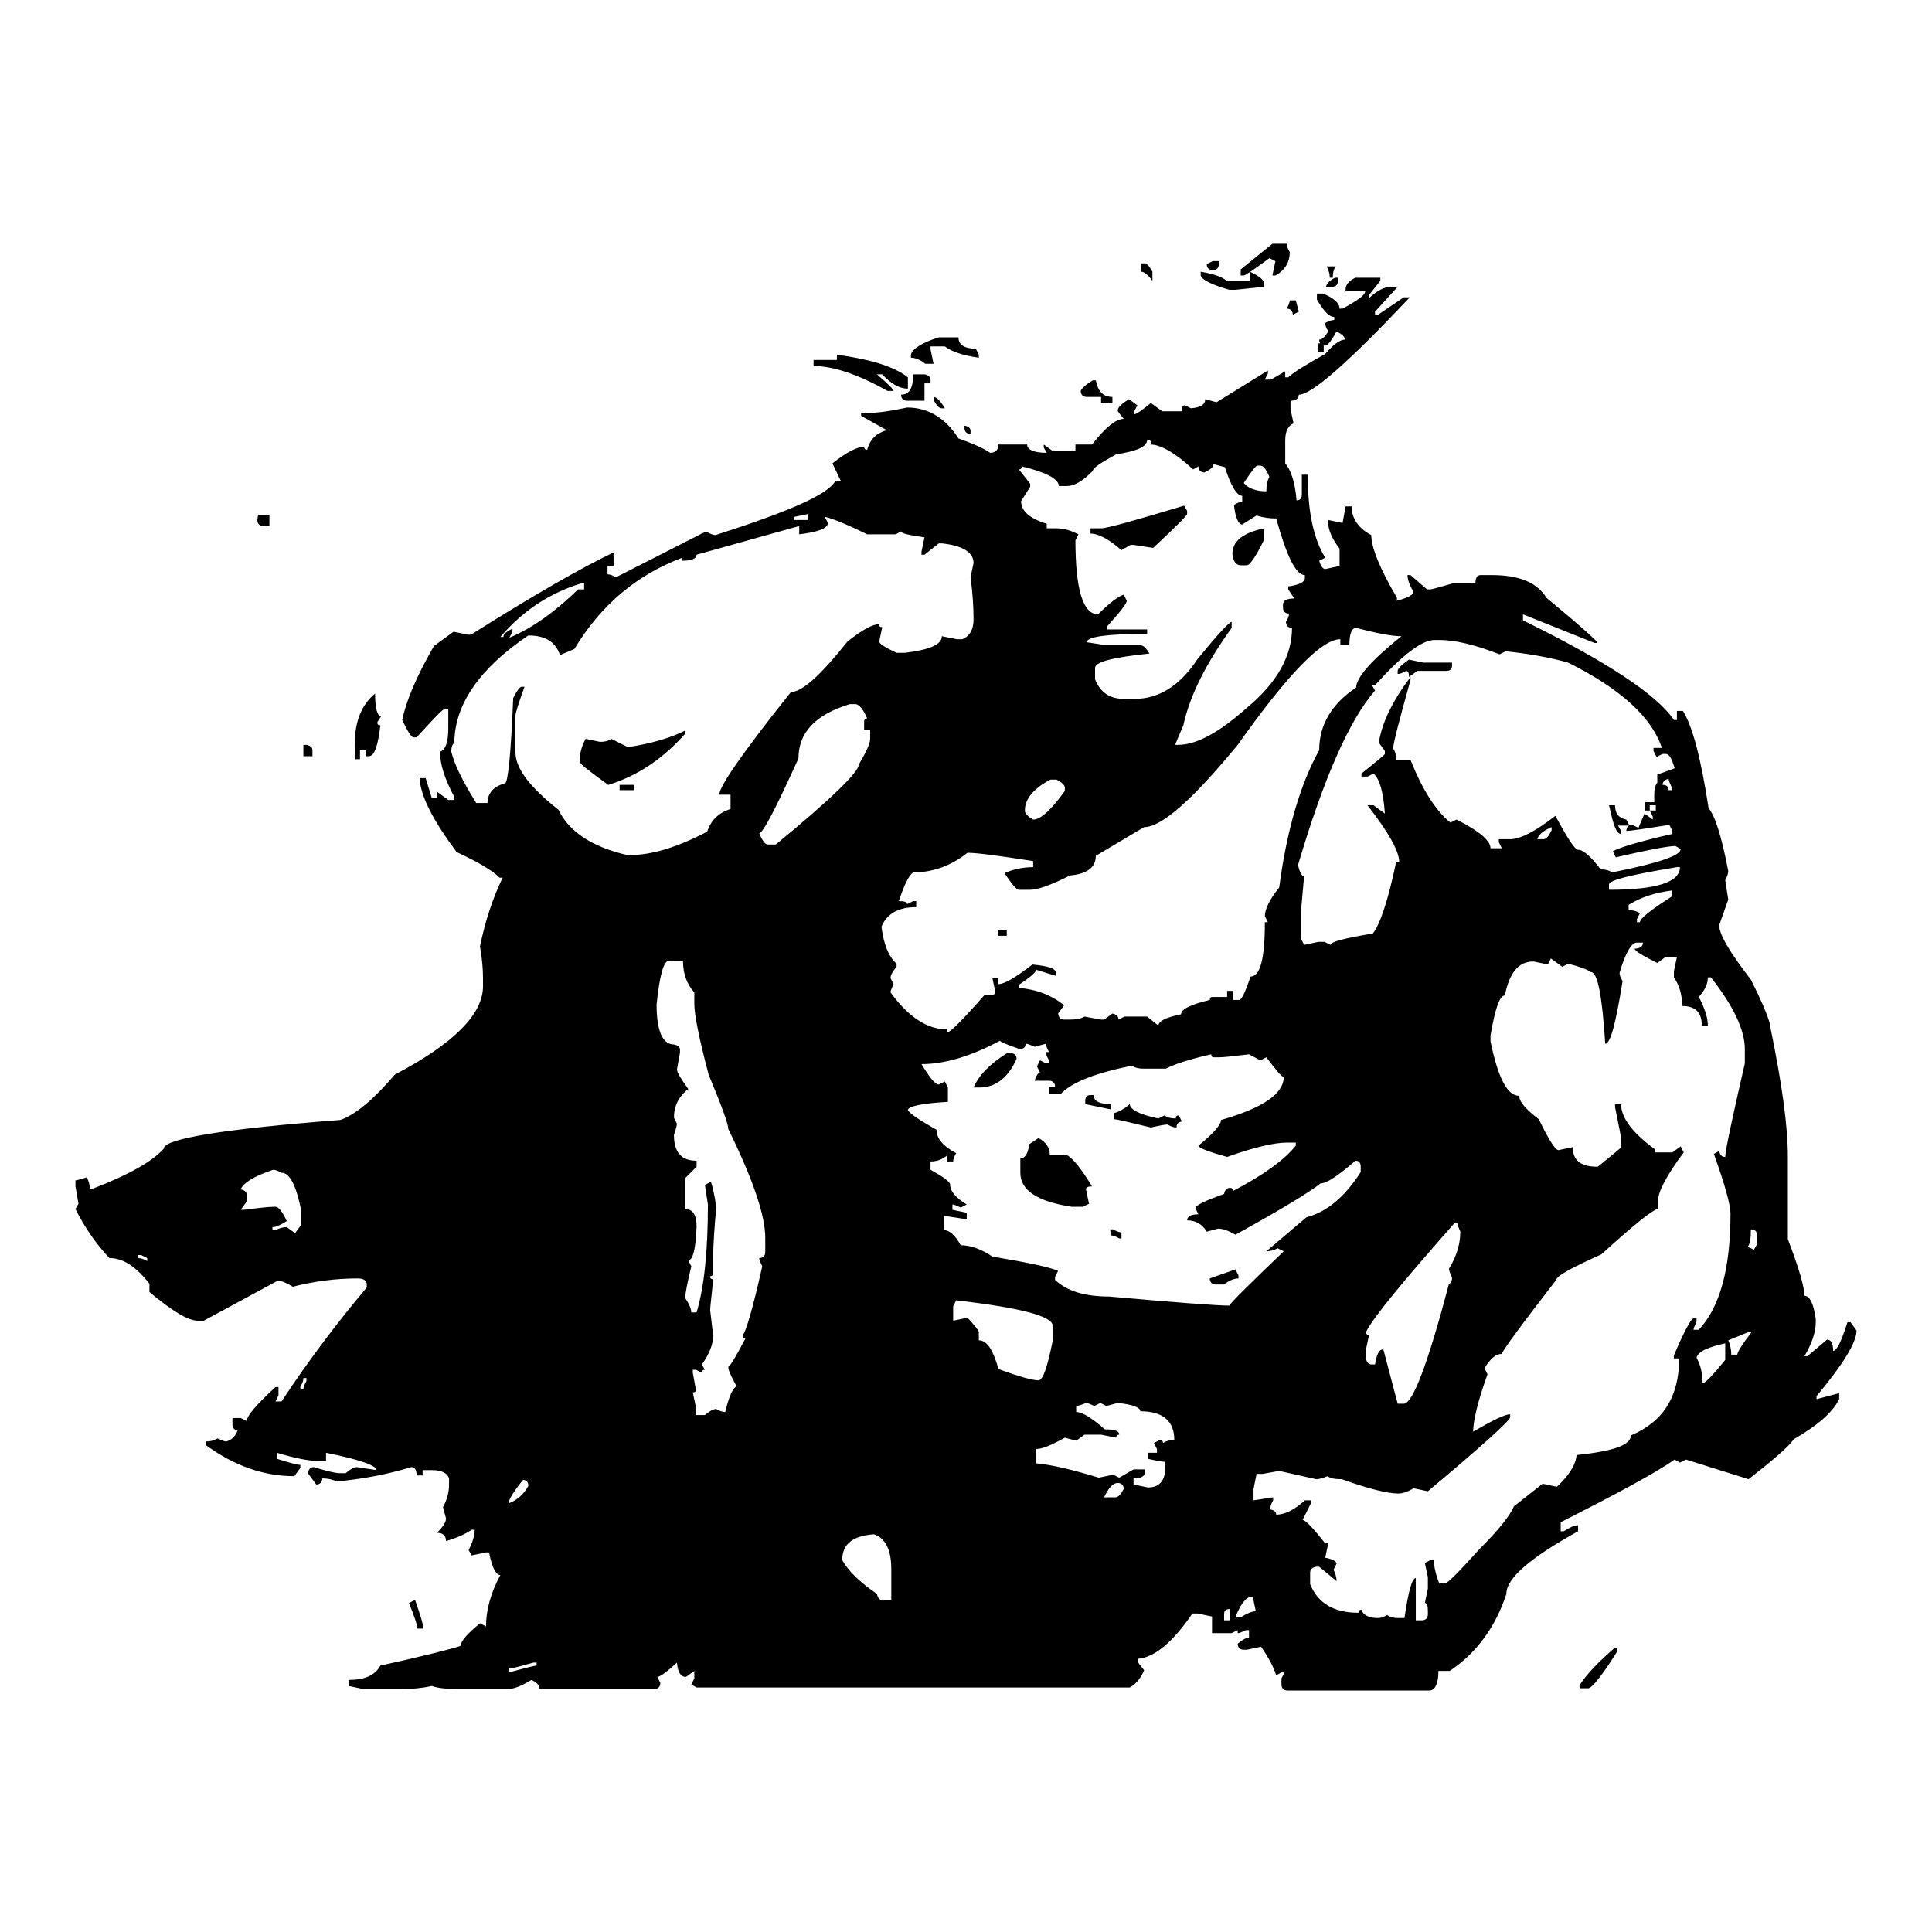 <?xml version="1.0" encoding="utf-8"?>
<!-- Svg Vector Icons : http://www.onlinewebfonts.com/icon -->
<!DOCTYPE svg PUBLIC "-//W3C//DTD SVG 1.1//EN" "http://www.w3.org/Graphics/SVG/1.1/DTD/svg11.dtd">
<svg version="1.1" xmlns="http://www.w3.org/2000/svg" xmlns:xlink="http://www.w3.org/1999/xlink" x="0px" y="0px" viewBox="0 0 256 256" enable-background="new 0 0 256 256" xml:space="preserve">
<g><g><path fill="#000000" d="M168.6,32.3h1.9c0,0.3,0.1,0.6,0.4,1.1c0,1.3-0.6,2.4-1.9,3.1h-0.4l0.4-1.9l-0.8-0.4c-2,1.5-3.2,2.3-3.4,2.3h-0.4v-0.8L168.6,32.3z M160.7,34.6h0.8v0.4c0,0.5-0.3,0.8-0.8,0.8s-0.8-0.3-0.8-0.8L160.7,34.6z M151.2,34.9h0.4c0.4,0,0.7,0.4,1.1,1.1v1.2c-0.6-0.8-1.1-1.2-1.5-1.2V34.9L151.2,34.9z M175.8,35.3h1.2c-0.3,0.4-0.4,0.9-0.4,1.5h-0.4C176.2,36.2,176,35.7,175.8,35.3L175.8,35.3z M159.1,36c1.7,0.3,2.9,0.7,3.4,1.2h3.1V36c1.1,0.5,1.8,1,1.9,1.5V38l-3.8,0.4h-0.8c-2.5-0.7-3.7-1.4-3.8-1.9L159.1,36L159.1,36z M176.9,36.8h0.4v0.4c0,0.5-0.3,0.8-0.8,0.8h-0.8C175.8,37.6,176.1,37.2,176.9,36.8L176.9,36.8z M179.6,36.8h3.3v0.4l-1.5,1.9v0.4c1.1-1,2-1.5,3-1.5h0.8l-3,3.3v0.4h0.4l3.4-2.3h0.8c-8.1,8.6-13,12.9-14.7,12.9c0,0.5-0.4,0.8-1.1,0.8v1.1l0.4,1.9c-0.7,0.3-1.1,1-1.1,2.3v3c0.7,0.8,1.3,2.4,1.5,4.9c0.5,0,0.7-0.3,0.7-0.8v-2.6h0.8v0.4c0,4.6,0.8,8.2,2.3,10.6l-0.8,0.4c0.2,0.7,0.5,1.1,0.8,1.1l1.9-0.4v-2.3c-1-1.3-1.5-2.5-1.5-3.4v-0.4l1.9,0.4l0.4-2.2h0.8c0,1.6,0.9,2.9,2.6,3.8c0,1.6,1.1,4.4,3.4,8.3v0.4c1.5-0.4,2.2-0.8,2.2-1.2c-0.5-0.8-0.8-1.6-0.8-2.2h0.4l2.2,1.9h0.4c0.2,0,1.2-0.3,3-0.8h3c0-0.7,0.2-1.1,0.7-1.1h1.5c3.6,0,6,1,7.2,3c4.6,3.8,6.8,5.8,6.8,6h-0.4l-9.5-3.8v0.8c11,5.4,17.7,9.8,20,13.2h0.4v-1.2h0.8c1.3,2.1,2.4,6.4,3.4,12.9c0.8,0.9,1.7,3.6,2.6,8.3c0,0.3-0.1,0.7-0.4,1.2l0.4,2.6l-1.2,3.4c0,1.2,1.4,3.6,4.2,7.2c1.8,3.6,2.6,5.7,2.6,6.4c1.5,7.3,2.3,13,2.3,17v11c1.5,3.9,2.2,6.4,2.2,7.5c0.7,0,1.2,1,1.5,3.1v0.4c0,1.3-0.5,2.8-1.5,4.5h0.4l2.6-2.2c0.5,0,0.8,0.5,0.8,1.5c0.5,0,1.1-1.3,1.9-3.8h0.4l0.8,1.1c0,1.6-1.8,4.5-5.3,8.7v0.4l3-0.8v0.8c-0.9,1.8-2.9,3.5-6,5.3c-0.7,1-2.8,2.8-6,5.3l-8.3-2.6l-0.8,0.4l-0.7-0.4c-2.6,1.8-7.6,4.5-15.1,8.3v1.2h0.4c0.8-0.5,1.4-0.8,1.9-0.8v0.8c-6.3,3.5-9.5,6.2-9.5,8.3c-1.4,4.3-3.9,7.8-7.5,10.2h-1.5c0,1.6-0.4,2.5-1.1,2.6h-18.9c-0.5,0-0.8-0.3-0.8-0.8v-0.8l0.4-0.8h-0.4l-0.7,0.4c-0.3-1-0.9-2.2-2-3.8l-1.9,0.4h-0.4c-0.5,0-0.8-0.3-0.8-0.8c0.6-0.5,1.1-0.8,1.5-0.8V216h-0.4c-0.5,0.2-0.8,0.4-1.1,0.4V216l-0.8,0.4h-2.6v-2.2l-1.9-0.4H158c-2.6,3.8-5,5.8-7.2,6v0.4c0,0.1,0.3,0.5,0.8,1.1c-0.4,1-1,1.8-1.9,2.3H92.3l-0.7-0.4l0.4-0.8v-1l-1.1,0.8c-0.7,0-1.1-0.6-1.2-1.9c-1.4,1.3-2.3,1.9-2.6,1.9l0.4,0.8c0,0.5-0.3,0.8-0.8,0.8H71.5c0-0.5-0.4-0.9-1.1-1.2c-1.3,0.8-2.3,1.2-3.1,1.2h-6.8c-1.3,0-2.4-0.1-3.3-0.4c-1.3,0.3-2.6,0.4-3.8,0.4h-5.3l-1.9-0.4v-0.8c2.1,0,3.5-0.6,4.2-1.9c5.9-1.3,9.4-2.2,10.6-2.6c0.1-0.7,1-1.7,2.6-3l0.8,0.4c0-2.1,0.6-4.4,1.9-6.8c-0.6,0-1.1-1-1.5-3h-0.4l-1.9,0.4l-0.4-0.7c0.5-1,0.8-1.9,0.8-2.7h-0.4c-0.9,0.6-2,1.1-3.4,1.5c0-0.7-0.4-1.1-1.2-1.1c0.8-0.8,1.2-1.4,1.2-1.9l-0.4-1.5c0.5-0.9,0.8-1.9,0.8-3v-0.8c-0.2-0.7-1-1.1-2.2-1.1H56v0.7h-0.8c0-0.7-0.2-1.1-0.7-1.1c-3.3,1-6.6,1.6-9.9,1.9c-0.4-0.2-1-0.4-1.9-0.4c0,0.5-0.3,0.8-0.8,0.8l-1.1-1.5c0.1-0.5,0.3-0.8,0.8-0.8c1.6,0.5,2.8,0.8,3.4,0.8h0.8c0.6-0.5,1.1-0.8,1.5-0.8l2.6,0.4c0-0.6-2.2-1.4-6.7-2.3v1.1h-0.8c-1.5,0-3.4-0.4-5.7-1.1v0.8c1.6,0.5,2.6,0.8,3.1,0.8v0.4l-0.8,1.1c-4.1,0-8-1.4-11.7-4.1v-0.5c0.6,0,1-0.1,1.5-0.4c0.5,0.2,0.9,0.4,1.2,0.4c0.7-0.2,1.2-0.7,1.5-1.5c-0.5,0-0.7-0.3-0.7-0.8v-0.8h1.1l0.8,0.4c0-0.7,1.3-2.2,3.8-4.5h0.4v1.1l-0.4,0.8h0.8c3.7-5.6,7.5-10.6,11.3-15.1v-0.4c0-0.5-0.4-0.8-1.2-0.8c-3,0-5.9,0.4-8.6,1.1c-0.8-0.5-1.5-0.8-2-0.8l-9.8,5.3h-0.8c-1.3,0-3.4-1.3-6.4-3.8v-1.1c-1.8-2.3-3.5-3.4-5.3-3.4c-1.8-1.9-3.3-4.1-4.5-6.5l0.4-0.7l-0.4-2.3v-0.8c0.1,0,0.6-0.1,1.5-0.4c0.2,0.4,0.4,0.9,0.4,1.5h0.4c4.7-1.8,7.9-3.6,9.4-5.3c0-1.3,7.8-2.6,23.4-3.8c2-0.7,4.4-2.7,7.2-6c7.8-4.1,11.7-8,11.7-11.7v-1.1c0-1.1-0.1-2.5-0.4-4.2c0.7-3.4,1.7-6.4,3-9.1h-0.4c-1-1-2.9-2.1-5.7-3.4c-3.2-4.3-4.8-7.5-4.9-9.8h0.8l0.8,2.6h0.7v-0.8l1.5,1.1h0.8v-0.4c-1.3-2.4-1.9-4.4-1.9-6c0.7-0.2,1.1-1.2,1.1-3.1v-2.6H59c-0.3,0-1.5,1.3-3.8,3.8h-0.4c-0.3,0-0.8-0.8-1.5-2.3c0.5-2.5,1.9-5.8,4.2-9.8l2.6-1.9l1.9,0.4h0.4c8.4-5.3,14.7-8.9,18.9-10.9V75h-0.8v1.1c0.3,0,0.6,0.1,1.1,0.4l11-5.6c0.5-0.3,0.8-0.4,1.1-0.4c0.5,0.3,0.9,0.4,1.1,0.4c9.7-3.1,15-5.4,15.9-7.2h0.7l-1.1-2.3c1.9-1.5,3.3-2.2,4.2-2.2c0,0.2,0.1,0.4,0.4,0.4c0.4-1.4,1.2-2.2,2.6-2.6l-3.4-1.9v-0.4h1.2c1,0,2.6-0.2,4.9-0.7c2.8,0,5.1,1.4,6.8,4.1c2,0.7,3.3,1.3,4.2,1.9c0.7,0,1.1-0.4,1.1-1.1h3.8c0,0.7,0.9,1.1,2.6,1.1l-0.4-0.7v-0.4l1.1,0.8h3.1v-0.8h2.2c1.8-2.3,3.2-3.4,4.2-3.4c-0.5-0.6-0.8-1-0.8-1.1c0-0.4,0.5-0.9,1.5-1.5l1.1,0.8l-0.4,0.8v0.4c0.2,0,1-0.5,2.2-1.5l1.5,1.1h2.6c0-0.5,0.1-0.8,0.4-0.8l0.8,0.4c1.3-0.1,1.9-0.5,1.9-1.2l1.5,0.4l6.8-4.2v0.4l-0.4,0.8h0.8l1.9-1.1v0.8h0.4c0.6-0.6,2.2-1.6,4.9-3.1c1.1-1.3,2-1.9,2.6-1.9c0-0.4-0.4-0.7-1.1-1.1c-0.7,1.3-1.2,1.9-1.5,1.9c-0.5,0-0.8-0.3-0.8-0.8c0.4,0,0.8-0.4,1.2-1.1c-0.3-0.5-0.4-0.8-0.4-1.1c0.5-0.3,0.9-0.4,1.2-0.4v-0.4c-0.7,0-1.4-0.8-2.3-2.3v-0.8h0.8c1.5,0.6,2.2,1.3,2.2,2h0.4c2-1.1,3-1.8,3-2.3h-2.6v-0.4C178.4,37.6,178.8,37.2,179.6,36.8L179.6,36.8z M170.9,39.8h0.8l0.4,1.5l-0.8,0.4c0-0.5-0.3-0.8-0.8-0.8C170.7,40.5,170.9,40.1,170.9,39.8z M124.4,44.7h2.6c0,1,0.8,1.5,2.3,1.5l0.4,0.8v0.4c-2.1-0.3-3.6-0.8-4.5-1.5h-1.9v0.4l0.4,1.9h-1.1c-0.6-0.5-1.3-0.8-1.9-0.8V47C120.9,46.2,122.2,45.4,124.4,44.7L124.4,44.7z M174.6,45.5h0.8v1.1h-0.8V45.5z M110.9,47c4.3,0.6,7.5,1.5,9.4,3v1.5c-1.1,0-2.2-0.6-3.4-1.9h-0.7c1.5,1.3,2.2,2,2.2,2.2h-0.8c-3.9-2.2-7.2-3.3-9.8-3.3v-0.8h3.1L110.9,47L110.9,47z M121,49.6h1.5c0.5,0.1,0.8,0.3,0.8,0.8v0.4h-0.8v2.3h-2.3c-0.5,0-0.8-0.3-0.8-0.8C120.5,52.3,121,51.4,121,49.6L121,49.6z M144.8,50.4h0.4c0.3,1.5,1,2.2,2.2,2.2v0.8h-1.5v-0.8H144c-0.5,0-0.8-0.3-0.8-0.8C143.3,51.5,143.8,51,144.8,50.4z M123.7,52.6c0.4,0,0.9,0.5,1.5,1.5h-0.4c-0.4,0-0.7-0.4-1.1-1.1V52.6L123.7,52.6z M127.8,56.4c0.5,0.1,0.8,0.3,0.8,0.7v0.4c-0.5,0-0.8-0.3-0.8-0.8V56.4z M152,58.3c0,0.9-1.4,1.5-4.1,1.9c-2,1.1-3.1,1.8-3.1,2.2c-1.3,1.3-2.4,2-3.4,2h-1.1c0-0.9-1.6-1.8-4.9-2.6c0,0.2-0.1,0.4-0.4,0.4l1.5,1.9v0.4l-1.2,1.9c0,1.3,1.1,2.3,3.4,3V70h1.2c1.1,0,2,0.3,3,0.8l-0.4,0.8c0,6.5,1,9.8,3,9.8c1.5-1.5,2.7-2.4,3.4-2.6l0.4,0.8c0,0.4-0.9,1.5-2.6,3.4v0.4h5.3V84h-0.4c-5.1,0-7.6,0.4-7.6,1.1l2.6,0.4h4.5c0.4,0,0.8,0.4,1.2,1.1c-4.8,0.5-7.2,1.1-7.2,1.9V90c0.7,1.8,2,2.6,3.8,2.6h1.5c3.2,0,6-1.8,8.3-5.3c2.7-3.3,4.2-4.9,4.5-4.9v0.8c-3.3,4.6-5.5,8.8-6.4,12.9l-1.1,2.6h0.4c2.4,0,5.4-1.6,9.1-4.9c4-3.3,6-6.9,6-10.6c-0.5,0-0.8-0.3-0.8-0.8c0.3-0.5,0.4-0.8,0.4-1.1c-0.5,0-0.8-0.3-0.8-0.8v-0.4c0-0.5,0.5-0.8,1.5-0.8l-0.8-1.2v-0.4c1.5-0.2,2.2-0.6,2.2-1.1v-0.4c-1.2,0-2.4-2.5-3.8-7.5c-0.8,0-1.7-0.1-2.6-0.4l-1.9,1.2c-0.5,0-0.9-0.9-1.1-2.6c0.5-0.3,0.8-0.4,1.1-0.4v-0.8c-0.7,0-1.5-1.3-2.3-3.8l-1.5-0.4c0,0.4-0.4,0.7-1.2,1.1c-0.5,0-0.8-0.3-0.8-0.8l-0.7,0.4c-2.4-2.2-4.3-3.3-5.7-3.3C152.7,58.6,152.5,58.3,152,58.3L152,58.3z M164.8,64c0.6,0.7,1.6,1.1,3,1.1c0-0.8,0.1-1.4,0.4-1.9c-0.4-1-0.8-1.5-1.2-1.5h-0.4C166.4,61.7,165.8,62.5,164.8,64L164.8,64z M156.9,67l0.4,0.7v0.4c0,0.2-1.5,1.7-4.5,4.5l-2.6-0.4h-0.4l-1.2,0.7c-1.7-1.5-3.1-2.2-4.1-2.2V70h1.5C146.6,70,150.3,69,156.9,67z M105.2,68.5v0.4h1.9v-0.8L105.2,68.5z M34.2,68.2h1.5v1.5h-0.8c-0.5,0-0.8-0.3-0.8-0.8L34.2,68.2L34.2,68.2z M109.3,68.5l0.4,0.8c0,0.7-1.3,1.2-3.8,1.5v-1.1l-13.6,3.8c0,0.5-0.6,0.8-1.9,0.8v-0.4c-6.1,2.3-10.8,6.3-14.3,12.1l-1.9,0.8c-0.6-1.8-2-2.6-4.2-2.6c-6.5,4.4-9.8,9.2-9.8,14.3c-0.2,0-0.4,0.4-0.4,1.1c0.4,1.7,1.5,3.9,3.3,6.8h1.5c0-1.3,0.8-2.2,2.3-2.6c0.4,0,0.8-3.8,1.1-11.3c0.5-1,0.9-1.5,1.1-1.5h0.4c-0.8,2.2-1.2,3.5-1.2,3.8v4.9c0,2.1,1.9,4.6,5.7,7.6c1.4,2.9,4.4,4.9,9.1,6h0.4c2.8,0,6.2-1,10.2-3.1c0.5-1.5,1.5-2.5,3.1-3v-1.9h-1.5c0-1.1,3.2-5.7,9.5-13.6c1.5,0,4-2.3,7.5-6.7c1.9-1.5,3.3-2.3,4.2-2.3c0,0.3,0.1,0.4,0.4,0.4l-0.4,1.9c0,0.3,0.8,0.8,2.3,1.5h1.1c3.3-0.4,4.9-1.1,4.9-2.2l2,0.4h0.7c1-0.4,1.5-1.3,1.5-2.6c0-1.6-0.1-3.4-0.4-5.6l0.4-1.9c0-1.4-1.4-2.3-4.2-2.6h-0.4l-1.9,1.5h-0.4v-0.4l0.4-1.9c-2-0.3-3.1-0.5-3.1-0.8l-0.7,0.4h-3.8C111.5,69.1,109.6,68.5,109.3,68.5L109.3,68.5z M167.5,70v1.5c-1.1,2.3-1.9,3.4-2.3,3.4h-0.8c-0.6,0-1-0.5-1.1-1.5C163.3,71.7,164.7,70.6,167.5,70L167.5,70z M66.3,84.4h0.4c0-0.4,0.4-0.7,1.2-1.1v0.4l-0.4,0.8c3.1-1.3,6.1-3.5,9.1-6.4h0.8v-0.8h-0.4C72.8,78.6,69.3,80.9,66.3,84.4L66.3,84.4z M178.8,85.5h-1.2v-0.8c-2.5,0-7,4.7-13.6,14c-6,7.3-10.1,10.9-12.4,10.9l-6.4,3.8c0,1.5-1.1,2.4-3.4,2.6c-2.6,1.3-4.3,1.9-5.3,1.9H135c-0.3,0-0.9-0.7-1.9-2.2c1.1-0.5,2.4-0.8,3.8-0.8v-0.8c-4.5-0.7-7.4-1.1-8.7-1.1c-2.3,1.8-4.7,2.6-7.2,2.6c-0.6,0.4-1.2,1.7-1.9,3.8c0.7,0,1.1,0.1,1.1,0.4l0.8-0.4h0.4v0.8c-2.4,0-3.9,0.9-4.6,2.6c0.3,2.3,0.9,3.9,2,4.9v0.4c-0.5,0.6-0.8,1.1-0.8,1.5l0.4,0.8c-0.2,0.5-0.4,0.8-0.4,1.1c2.4,3.3,4.9,4.9,7.5,4.9v0.4c0.4,0,2-1.6,4.9-4.9c1,0,1.5-0.1,1.5-0.4l-0.4-1.9h0.8v0.8c0.8,0,2.3-0.9,4.5-2.6c2,0.2,3.1,0.5,3.1,1.1v0.4l-2.6-0.8c0,0.3-0.8,1-2.3,2v0.4c2.4,0.2,4.4,1,6,2.3l-0.8,1.1c0.1,0.5,0.3,0.8,0.8,0.8h0.8c0.8,0,1.4-0.1,1.9-0.4l2.2,0.4h0.4l1.1-0.8c0.5,0.1,0.8,0.3,0.8,0.8l0.8-0.4h3l1.5,1.2c0-0.6,1-1.1,3-1.5c0-0.7,1.3-1.3,3.8-1.9c0-0.3,0.1-0.4,0.4-0.4h1.9v-0.8h0.8v1.2h0.8c0.3,0,0.8-1,1.5-3.1c1.3,0,1.9-2.4,1.9-7.2h0.4l-0.4-0.8c0-0.9,0.6-2.2,1.9-3.8c1-7.6,2.8-13.7,5.3-18.2c0-3.3,1.6-6.1,4.9-8.3c0-1.3,2-3.6,6-6.8c-1.3,0-3.3-0.4-6-1.1C179.1,83.2,178.8,84,178.8,85.5L178.8,85.5z M181.8,90.8l0.4,0.7c-3.4,3.9-6.8,11.6-10.2,23.1c0.2,1,0.5,1.5,0.8,1.5l-0.4,4.5v3.8l0.4,0.8l1.9-0.4h0.8l0.8,0.4c0-0.4,1.9-0.9,5.6-1.5c0.9-1.1,2-4.2,3.1-9.5h0.4c0-1.4-1.4-3.9-4.2-7.5h0.8l1.5,1.1c-0.2-2.9-0.7-4.6-1.5-5.3l-0.8,0.4h-0.8v-0.4c2-1.6,3.1-2.5,3.1-2.6v-0.4l-0.8-1.1c0.4-2.6,1.8-5.5,4.2-8.7v0.4c-1.5,5.4-2.3,8.4-2.3,9.1c0.3,0.4,0.4,0.9,0.4,1.5h1.9c1.6,4,3.4,6.8,5.3,8.3l0.8-0.4c3,1.5,4.5,2.8,4.5,3.8h1.5l-0.4-0.8v-0.4h1.5c1.3,0,3.3-1,6-3.1c1.6,3,2.6,4.5,3,4.5c0.7,0,1.7,0.9,3,2.6c0.6,0,1.1,0.1,1.5,0.4c6-1.2,9.1-2.2,9.1-3.1l-0.7-0.4c-0.9,0-3.6,0.5-7.9,1.5l-0.4-0.8c0.9-0.5,3.5-1.3,7.9-2.3v-0.4l-0.4-0.8c-3.2,0.5-5.1,0.8-5.7,0.8V110c0.1-0.5,0.3-0.7,0.8-0.7l0.8,0.4l0.8-1.9l1.1,0.8v-0.4l-0.4-0.8h0.8v-0.7h-0.8v0.7H218v-1.1h1.2v-1.1c0-0.6,0.1-1.1,0.4-1.5v-1.1c0.2,0,0.9-0.3,2.3-0.8c-0.4-1.3-0.7-1.9-1.2-1.9h-0.4l-0.8,0.4l-0.4-0.8v-0.4h1.1c-1.3-4-5.4-7.8-12.4-11.3c-2.5-0.7-5.3-1.2-8.3-1.5l-0.8,0.4c-3.3-1.3-6-1.9-7.9-1.9h-0.7c-1.7,0-4.3,2-7.9,6H181.8L181.8,90.8z M186.7,87.4l1.9,0.4h3.8v0.4c0,0.5-0.3,0.7-0.8,0.7h-3.8l-1.1,0.8c0-0.5-0.1-0.8-0.4-0.8c-0.5,0.3-0.8,0.4-1.1,0.4v-0.4C185.2,88.6,185.7,88.1,186.7,87.4z M49.7,91.9c0,2,0.3,3,0.8,3L50,95.7c0,0.3,0.1,0.4,0.4,0.4c-0.3,2.7-0.8,4.1-1.5,4.1h-0.4v-0.8h-0.8v1.2H47v-1.9C47,95.6,47.9,93.4,49.7,91.9L49.7,91.9z M100.6,110.4c0.4,1,0.8,1.5,1.1,1.5h1.1c7.3-6,11-9.6,11-10.6c1-1.7,1.5-2.8,1.5-3.4v-1.2h-0.8v-1.1c0-0.2,0.1-0.4,0.4-0.4c-0.5-1.2-1-1.8-1.5-1.9h-0.8c-4.6,1.4-6.8,3.8-6.8,7.2C102.8,107.1,101.1,110.4,100.6,110.4L100.6,110.4z M90.8,96.8v0.4c-2.9,3.3-6.3,5.6-10.2,6.8c-2.5-1.8-3.8-2.8-3.8-3.1c0-1.1,0.3-2.1,0.8-3l1.9,0.4c0.6,0,1.1-0.1,1.5-0.4l2.2,1.1C86.5,98.5,89,97.7,90.8,96.8L90.8,96.8z M40.2,98.7h0.4c0.5,0.1,0.8,0.3,0.8,0.7v0.8h-1.2V98.7L40.2,98.7z M135.8,107.4c0,0.4,0.4,0.8,1.1,1.2c1,0,2.4-1.3,4.2-3.8v-0.4c0-0.4-0.4-0.7-1.1-1.1h-0.8C136.9,104.5,135.8,105.9,135.8,107.4z M220.3,104c0.5,0,0.8,0.2,0.8,0.7h0.4v-0.4c-0.2-0.5-0.4-0.8-0.4-1.1C220.6,103.3,220.3,103.6,220.3,104z M82.1,104H84v0.7h-1.9V104z M213.2,106.7h0.8c0,1.1,0.5,1.7,1.5,1.9l0.4,0.8h-1.5l0.4,0.7v0.4c-0.6,0-1-1.1-1.5-3.4L213.2,106.7L213.2,106.7z M203.7,111.2h0.8c0.4,0,0.7-0.4,1.1-1.2v-0.4C204.4,110.1,203.8,110.7,203.7,111.2L203.7,111.2z M213.2,117.2v0.7c6.3,0,9.4-1,9.4-3h-0.4C216.2,115.9,213.2,116.6,213.2,117.2L213.2,117.2z M215.8,119.9v0.7c0.6,0,1,0.1,1.5,0.4l-0.4,0.8v0.4h0.4c0-0.5,1.4-1.6,4.2-3.4v-0.8C219.2,118.3,217.4,118.9,215.8,119.9L215.8,119.9z M132.3,123.2h1.1v0.8h-1.1V123.2z M214.6,128.9c0,0.3,0.1,0.6,0.4,1.1c-0.9,5.6-1.6,8.3-2.3,8.3c-0.4-6.3-1-9.5-1.9-9.5c-0.4-0.3-1.4-0.7-3-1.1l-0.8,0.4l-1.5-1.1l-0.4,0.8l-1.9-0.4c-2,0-3.2,1.5-3.8,4.5c-0.7,0-1.3,1.8-1.9,5.3v0.8c1,4.8,2.2,7.2,3.8,7.2c0,0.8,0.9,1.8,2.6,3.1c1.3,2.7,2.2,4.1,2.6,4.1l1.9-0.4c0,1.8,1.1,2.6,3.3,2.6c2-1.6,3.1-2.5,3.1-2.6v-1.1c0-0.3-0.3-1.7-0.8-4.2v-0.4h0.8c0,1.8,1.5,3.8,4.5,6v0.4h2.3l1.1-0.8l0.4,0.8c-2.3,3.1-3.4,5.2-3.4,6.4v1.1c-0.6,0-3.1,2-7.5,6c-4,1.8-6,2.9-6,3.4c-4.8,6.2-7.2,9.5-7.2,9.8c-0.8,0-1.5,0.6-2.3,1.9l0.4,0.8c-1.3,3.6-1.9,6.2-1.9,7.6c2.6-1.5,4.2-2.3,4.9-2.3v0.4c0,0.4-3.6,3.7-10.9,9.8l-1.9-0.4c-0.8,0.5-1.5,0.7-2,0.7c-1.4,0-3.9-0.6-7.5-1.9c-0.9,0-1.5-0.1-1.9-0.4c-0.5,0.2-1,0.4-1.5,0.4l-4.9-1.1l-2.2,0.4h-0.8l-0.4,2v1.5l2.6-0.4v0.4c-0.3,0.5-0.4,0.9-0.4,1.2c0.5,0.1,0.8,0.3,0.8,0.7c1.1,0,2.4-0.6,3.8-1.9h0.8v0.4l-1.1,2.2c0.4,0,1.4,1.1,3,3.1h0.4l-0.4,1.9c1,0.2,1.5,0.5,1.5,0.8l-0.4,0.8c0.2,0.4,0.4,0.9,0.4,1.5l-2.3-1.9h-0.4c-0.5,0.1-0.8,0.3-0.8,0.8v1.5c1,2.5,3.1,3.8,6.4,3.8c0-0.2,0.1-0.4,0.4-0.4c0.2,0.7,1,1.1,2.2,1.1c0.3,0,0.7-0.1,1.2-0.4c0.4,0.3,0.9,0.4,1.5,0.4h0.8c0.5-3.5,1-5.3,1.5-5.3v5.6h0.8c0.5,0,0.8-0.3,0.8-0.8v-0.4c0-0.7-0.1-1.1-0.4-1.1l0.4-1.9V209l-0.4-1.9l0.8-0.4h0.4c0,0.8,0.2,1.8,0.7,3.1h0.8c0.3,0,1.8-1.5,4.5-4.5c2.6-2.6,4.1-4.5,4.6-5.7l3.8-3l1.9,0.4c1.6-1.5,2.5-2.9,2.6-4.2c4.8-0.5,7.2-1.3,7.2-2.6c4.3-1.8,6.4-5.2,6.4-10.2h-0.7v-0.4c1.4-3.3,2.3-4.9,2.6-4.9h0.4v0.4c-0.2,0.5-0.4,0.9-0.4,1.1h0.7c2.8-3,4.2-8.1,4.2-15.4c0-1.1-0.7-3.7-2.2-7.9l0.7-0.4c0.1,0.5,0.3,0.8,0.8,0.8c0-0.8,0.9-5,2.6-12.4v-1.9c0-2.5-1.5-5.7-4.5-9.5h-0.4c0,0.9-0.4,1.7-1.2,2.6c0.8,1.5,1.2,2.8,1.2,3.8h-0.8c0-1.8-0.9-2.6-2.6-2.6c0-1.5-0.4-2.8-1.1-3.8v-0.8l0.4-1.9h-1.5l-1.1,0.8c-2-1-3-1.6-3-1.9c0.7,0,1.1-0.3,1.1-0.8H217C216.2,124.8,215.4,126.2,214.6,128.9L214.6,128.9z M87,133.1c0,3.5,0.8,5.3,2.3,5.3c0.5,0.1,0.8,0.3,0.8,0.7v0.4l-0.4,2.2c0,0.4,0.5,1.2,1.5,2.6c-1.3,1-1.9,2.3-1.9,3.8l0.4,0.8c0,0.1-0.1,0.6-0.4,1.5c0,2.3,1,3.4,3,3.4v0.8l-1.5,1.5v4.1c1,0,1.5,0.8,1.5,2.3c-0.1,3-0.5,4.5-1.1,4.5l0.4,0.8c-0.5,2.1-0.8,3.5-0.8,4.2c0.5,0.8,0.8,1.4,0.8,1.9h0.7c1-3.3,1.5-8.1,1.5-14.3l-0.4-2.6l0.8-0.4c0.2,0.6,0.5,1.7,0.7,3.4c-0.2,2.4-0.4,4.6-0.4,6.8v1.9c0,0.2-0.1,0.4-0.4,0.4c0,0.3,0.1,0.4,0.4,0.4c-0.2,2.2-0.4,3.6-0.4,4.1l0.4,3.4c0,1.1-0.5,2.4-1.5,3.8l0.4,0.7c-0.3,0-0.4,0.1-0.4,0.4l-0.8-0.4h-0.4v0.4l0.4,2.2c0,0.3-0.1,0.4-0.4,0.4l0.4,1.9v1.1h1.2c0.6-0.5,1.1-0.8,1.5-0.8c0.5,0.3,0.9,0.4,1.2,0.4c0.5-2.1,1-3.2,1.5-3.4c-0.7-1.3-1.1-2.1-1.1-2.6c0.2,0,1-1.3,2.3-3.8c-0.3,0-0.4-0.1-0.4-0.4c0.4-0.3,1.3-3.3,2.6-9.1c-0.2-0.5-0.4-0.8-0.4-1.1c0.5,0,0.8-0.3,0.8-0.8V164c0-2.9-1.6-7.7-4.9-14.4c0-0.7-0.9-3.1-2.6-7.2c-1.3-4.9-1.9-8-1.9-9.4v-1.5c-1-1.1-1.5-2.5-1.5-4.2h-1.9C87.9,127.4,87.4,129.3,87,133.1L87,133.1z M122.1,141c1.1,1.8,1.8,2.7,2.3,2.7l0.8-0.4l0.4,0.8v1.9c-3.5,0.2-5.3,0.6-5.3,1.1c0.4,0.6,1.7,1.4,3.8,2.6c0,1.2,0.9,2.2,2.6,3.1c-0.3,0.5-0.4,0.8-0.4,1.1h-0.8v-0.8c-0.6,0.5-1.3,0.8-2.2,0.8v1.1c1.8,1,2.6,1.6,2.6,2c0,0.8,0.7,1.7,2.2,2.6l-0.8,0.4c-0.5-0.2-0.8-0.4-1.1-0.4v0.7l1.9,0.4v0.8h-0.4l-2.6-0.4v1.9c0.7,0,1.5,0.7,2.2,2c1.3,0,2.7,0.5,4.2,1.5c4.7,0.8,7.6,1.4,8.7,1.9l-0.4,0.8v0.4c1.6,1.5,4,2.2,7.2,2.2c9,0.8,14.3,1.2,15.9,1.2c0-0.2,2.4-2.6,7.2-7.2l-0.8-0.4c-0.4,0.2-0.9,0.4-1.5,0.4l5.3-4.5c2.7-0.7,5.1-2.7,7.2-6v-0.7c0-0.5-0.2-0.8-0.7-0.8c-2.3,2-3.8,3-4.6,3c-1.4,1.1-5.1,3.4-11.3,6.8c-0.9-0.5-1.6-0.8-2.3-0.8l-1.5,0.4c-0.6-1-1.5-1.5-2.6-1.5c0-0.5,0.5-0.8,1.5-0.8l-0.4-0.8c0-0.4,1.3-1,3.8-1.9c0.1-0.5,0.3-0.8,0.8-0.8c0.2,0,0.4,0.1,0.4,0.4c4-2.1,6.8-4.1,8.3-6v-0.4h-1.2c-1.6,0-4.3,0.6-7.9,1.9c-2.5-0.7-3.8-1.2-3.8-1.5c2-1.6,3-2.8,3-3.4c5.6-1.6,8.3-3.5,8.3-5.7c-0.3,0-1-0.9-2.3-2.6l-0.8,0.4l-1.5-0.8c-1.7,0.2-3.1,0.4-4.2,0.4h-0.4c-0.3,0-0.4-0.1-0.4-0.4c-3.1,0.7-5.1,1.4-6,1.9h-3c-0.6,0-1.1-0.1-1.5-0.4c-4.9,1-8,2.2-9.5,3.8h-1.5V144h0.8c0-0.5-0.3-0.8-0.8-0.8h-1.9c0.2-0.7,0.5-1.1,0.7-1.1l-0.4-0.8l0.4-0.8l0.8,0.4h0.4v-0.4c-0.3-0.5-0.4-0.8-0.4-1.1h0.4c-0.3-0.5-0.4-0.9-0.4-1.1l-1.5,0.4c-0.5-0.2-0.9-0.4-1.2-0.4c0,0.5-0.3,0.7-0.8,0.7c-1.8-0.6-2.6-1-2.6-1.1C128.6,140,125.1,141,122.1,141L122.1,141z M133.5,139.5h0.4c0.5,0.1,0.8,0.3,0.8,0.8c-1.1,2.5-2.8,3.8-4.9,3.8H129C129.7,142.5,131.1,141,133.5,139.5L133.5,139.5z M144.5,145.1h0.4c0,0.8,0.8,1.2,2.3,1.2v0.7l-3.4-0.7v-0.4C143.8,145.4,144,145.1,144.5,145.1L144.5,145.1z M149.7,146.3c0,0.7,1.3,1.4,3.8,1.9l0.8-0.4c0.4,0.3,0.9,0.4,1.5,0.4c0-0.3,0.1-0.4,0.4-0.4l0.4,0.8c-0.5,0.1-0.7,0.3-0.7,0.8c-0.3,0-0.7-0.1-1.2-0.4c-0.2,0-0.9,0.1-2.2,0.4c-2.9-0.7-4.5-1.1-4.9-1.1v-0.8C148,147.4,148.8,147.1,149.7,146.3L149.7,146.3z M137.6,150.8c1,0.5,1.5,1.3,1.5,2.2h2.2c0.9,0.5,2,1.9,3.4,4.2c-0.5,0-0.8,0.1-0.8,0.4l0.4,1.9l-0.8,0.4h-1.5c-4.6-0.7-6.8-2.2-6.8-4.5v-1.9c0.6,0,1-0.6,1.2-1.9L137.6,150.8z M31.9,157.6c0.5,0.1,0.8,0.3,0.8,0.8v0.8l-0.8,1.1h0.4c1.7-0.2,3.1-0.4,4.2-0.4c0.4,0,0.9,0.6,1.5,1.9c-0.8,0.5-1.4,0.8-1.9,0.8v0.4h0.4c0.4-0.2,0.9-0.4,1.5-0.4l1.1,0.8l0.8-1.1v-2c-0.7-3.3-1.5-4.9-2.6-4.9c-0.5-0.3-0.9-0.4-1.1-0.4C33.5,155.9,32.2,156.8,31.9,157.6L31.9,157.6z M181,176.5c0,0.2,0.1,0.4,0.4,0.4l-0.4,1.9v1.2c0.1,0.5,0.3,0.8,0.8,0.8h0.4c0.2-1.3,0.5-2,1.1-2l1.9,7.2h0.8c1.2,0,3.2-5.3,6-15.9c0.2,0,0.4-0.3,0.4-0.8c-0.2-0.5-0.4-0.9-0.4-1.2c1-1.6,1.5-3.3,1.5-4.9c-0.2-0.5-0.4-0.9-0.4-1.1h-0.4C186,169.7,182,174.5,181,176.5L181,176.5z M232,162.9c0,1.1-0.1,1.9-0.4,2.3l0.8,0.4l0.4-0.7v-1.2C232.8,163.1,232.5,162.9,232,162.9L232,162.9z M147.1,162.9h0.4c0.5,0.3,0.9,0.4,1.1,0.4v0.8h-0.3c-0.5-0.3-0.8-0.4-1.1-0.4L147.1,162.9L147.1,162.9z M18.3,166.3v0.4c0.3,0,0.7,0.1,1.2,0.4v-0.4l-0.8-0.4H18.3L18.3,166.3z M163.7,168.2l0.4,0.8v0.4c-0.6,0-1.3,0.3-1.9,0.8h-1.1c-0.5,0-0.8-0.3-0.8-0.8L163.7,168.2z M126.7,172.3l-0.4,0.8v1.9l1.9-0.4c1,1.1,1.5,1.7,1.5,1.9v1.1c1.1,0,1.9,1.3,2.6,3.8c2.7,1,4.5,1.5,5.3,1.5c0.6,0,1.2-1.8,1.9-5.3v-1.9C139.5,174.4,135.3,173.3,126.7,172.3z M229,177.6c0.2,0.4,0.4,1.1,0.4,1.9h0.8c0-0.3,0.6-1.3,1.9-3h-0.4L229,177.6z M224.8,179.9c0.5,0.9,0.8,2,0.8,3.4c0.3,0,1.3-1,3-3.1V178C226.3,178.5,225,179.1,224.8,179.9L224.8,179.9z M40.2,182.6c0,0.3-0.1,0.7-0.4,1.1v0.4h0.4c0-0.2,0.1-0.6,0.4-1.1v-0.4H40.2z M142.6,186.3v0.8c0.8,0,2.1,0.8,3.8,2.3c1.3,0,1.9,0.2,1.9,0.7c-0.2,0-0.4,0.1-0.4,0.4l-2-0.4h-2.2l-1.1,0.8l-1.5-0.4c-1.8,1-3,1.5-3.8,1.5v1.9c2.2,0.2,5,0.9,8.3,1.9l1.9-0.4l0.8,0.4l1.9-1.1h1.5v0.4c0,0.5-0.5,0.8-1.5,0.8v0.8l1.9,0.4c1.5,0,2.3-0.9,2.3-2.6v-0.8c-0.2,0-1-0.1-2.3-0.4v-0.8h1.2V192l-0.4-0.8l0.8-0.4c0.2,0,0.4,0.1,0.4,0.4c0.5-0.3,1-0.4,1.5-0.4c0-2.5-1.5-3.8-4.5-3.8c0-0.5-1-0.9-3-1.1l-1.5,0.4l-0.8-0.4l-0.8,0.4c-0.5-0.2-0.8-0.4-1.1-0.4C143.2,186.2,142.8,186.3,142.6,186.3L142.6,186.3z M69.3,196.1c-1.3,1.6-1.9,2.6-1.9,3.1c1.1-0.4,2-1.2,2.6-2.3C70,196.4,69.8,196.1,69.3,196.1L69.3,196.1z M146.3,198.4h1.5c0.4,0,0.7-0.4,1.1-1.1c0-0.5-0.3-0.8-0.8-0.8C147.5,196.5,146.9,197.1,146.3,198.4z M111.6,206.7c0.8,1.5,2.4,3,4.6,4.5c0.1,0.5,0.3,0.8,0.7,0.8h1.2v-4.1c0-2.6-0.8-4.1-2.3-4.6C113,203.5,111.6,204.6,111.6,206.7L111.6,206.7z M163.7,214.3h0.7c0.8-0.5,1.5-0.8,2-0.8l-0.4-1.9h-0.4C165,211.8,164.3,212.7,163.7,214.3L163.7,214.3z M55,212c0.7,2,1.1,3.3,1.1,3.8h-0.8c0-0.5-0.4-1.6-1.1-3.4L55,212z M162.2,213.9v0.8h0.8v-1.5C162.4,213.2,162.2,213.4,162.2,213.9z M213.9,218.4h0.4v0.4c-2,3.2-3.3,4.8-3.8,4.9h-1.2v-0.4C210.2,221.9,211.7,220.3,213.9,218.4L213.9,218.4z M67.4,221.1v0.4h0.4c1.9-0.5,3-0.8,3.3-0.8v-0.4h-0.4C68.9,220.8,67.8,221.1,67.4,221.1z"/></g></g>
</svg>